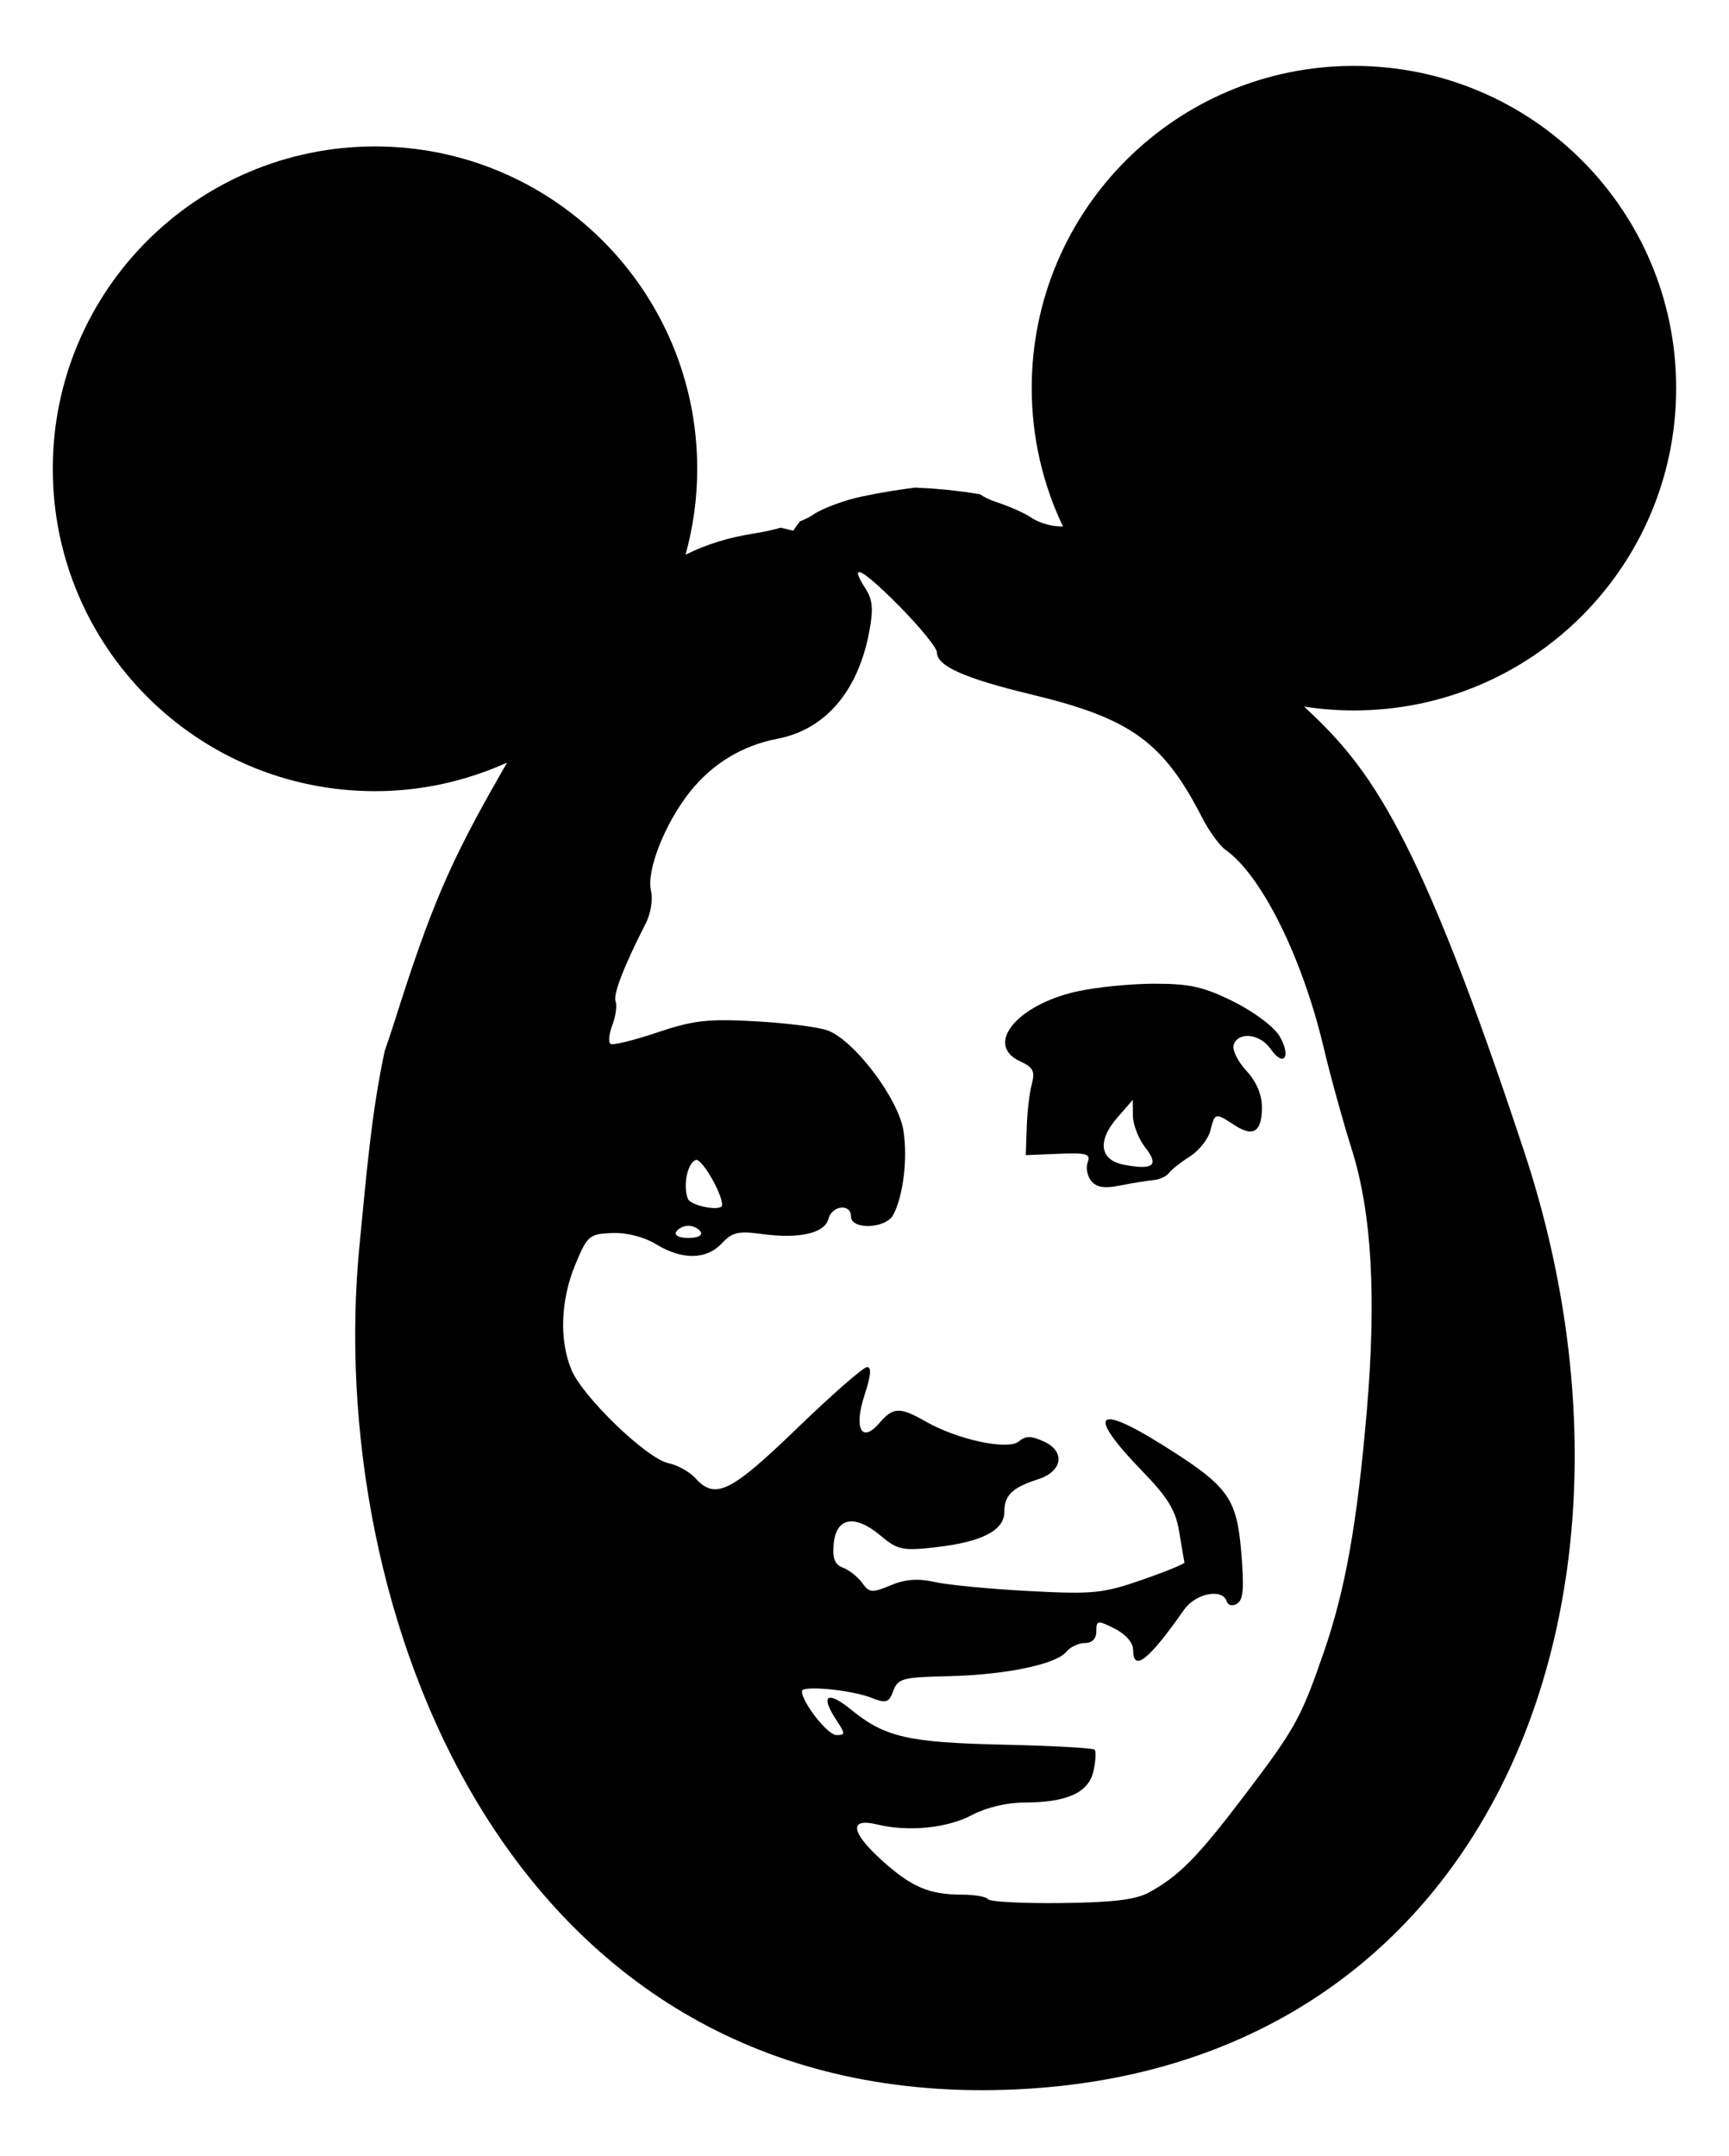 <?xml version="1.0"?>
<svg xmlns:rdf="http://www.w3.org/1999/02/22-rdf-syntax-ns#" xmlns="http://www.w3.org/2000/svg" xmlns:cc="http://creativecommons.org/ns#" xmlns:dc="http://purl.org/dc/elements/1.1/" xmlns:svg="http://www.w3.org/2000/svg" id="svg2894" viewBox="0 0 264.66 329.86" version="1.1">
  <g id="layer1" transform="translate(375.78 -501.84)">
    <path id="path2942" d="m-168.53 511.92c-27.239 0-49.323 22.055-49.323 49.294 0 7.581 1.727 14.768 4.783 21.185-0.205-0.028-0.387-0.029-0.557-0.029-1.305-0.002-3.207-0.59-4.225-1.291-1.019-0.701-3.433-1.776-5.37-2.406-0.968-0.315-1.856-0.741-2.494-1.174-0.013-0.008-0.017-0.021-0.029-0.029-3.686-0.623-7.067-0.908-9.947-1.027-2.846 0.36-4.96 0.71-7.952 1.32-2.84 0.58-6.328 1.869-7.746 2.876-0.431 0.305-1.115 0.642-1.937 0.968-0.647 0.824-1.027 1.438-1.027 1.438s-0.788-0.215-1.907-0.469c-1.31 0.363-2.72 0.674-4.049 0.88-3.814 0.591-7.257 1.617-10.534 3.257 1.157-4.189 1.79-8.588 1.79-13.145 0-27.239-22.084-49.323-49.323-49.323s-49.323 22.084-49.323 49.323 22.084 49.323 49.323 49.323c7.209 0 14.043-1.592 20.216-4.372-0.359 0.618-0.691 1.21-1.056 1.849-7.756 13.543-10.674 20.365-16.255 38.027-0.45 1.425-0.939 2.84-1.408 4.196-2.032 9.483-2.766 18.474-3.873 29.811-5.383 55.138 21.954 130.57 97.267 129.22 75.313-1.345 103.99-74.098 81.041-143.51-16.316-49.351-23.608-58.81-33.713-68.16 2.487 0.386 5.033 0.587 7.629 0.587 27.239 0 49.323-22.084 49.323-49.323s-22.084-49.294-49.323-49.294zm-75.819 77.462c0.492-0.18 2.695 1.624 6.25 5.223 3.152 3.192 5.722 6.358 5.722 7.013 0 2.137 4.208 4.007 14.612 6.514 15.065 3.631 20.05 7.218 25.997 18.808 1.06 2.066 2.667 4.287 3.58 4.929 5.512 3.881 11.746 16.437 15.023 30.251 1.048 4.419 2.978 11.39 4.284 15.522 3.071 9.716 3.815 22.55 2.318 40.081-1.468 17.202-3.296 27.429-6.602 36.97-3.505 10.115-4.341 11.61-12.265 22.036-7.09 9.328-9.913 12.167-14.495 14.671-2.027 1.108-5.587 1.525-13.468 1.614-5.893 0.066-10.911-0.2-11.15-0.587-0.239-0.387-2.048-0.704-4.049-0.704-4.94 0-7.687-1.167-12.177-5.223-4.791-4.328-5.108-6.572-0.763-5.516 4.815 1.17 10.794 0.564 14.583-1.467 2.035-1.091 5.273-1.878 7.805-1.878 6.647 0 10.011-1.495 10.739-4.812 0.34-1.547 0.429-3.033 0.176-3.286-0.253-0.253-6.524-0.599-13.937-0.763-14.569-0.322-18.149-1.124-23.356-5.37-3.622-2.954-4.733-2.205-2.289 1.526 1.444 2.204 1.461 2.377 0.059 2.377-1.337 0-5.272-4.994-5.282-6.719-0.005-0.915 7.532-0.203 10.592 0.998 2.319 0.909 2.726 0.777 3.404-1.056 0.694-1.877 1.441-2.084 8.333-2.23 8.666-0.184 16.521-1.784 18.133-3.726 0.605-0.729 1.877-1.35 2.846-1.35 1.113 0 1.76-0.649 1.76-1.79 0-1.693 0.176-1.728 2.817-0.411 1.669 0.833 2.817 2.156 2.817 3.228 0 3.494 2.357 1.637 7.805-6.132 1.753-2.5 5.842-3.306 6.514-1.291 0.22 0.661 0.869 0.812 1.614 0.352 0.946-0.585 1.072-2.47 0.616-7.864-0.709-8.388-1.98-10.12-12.294-16.549-10.127-6.312-11.31-4.57-2.846 4.167 3.992 4.12 5.119 6.018 5.663 9.389 0.375 2.324 0.73 4.384 0.792 4.577 0.062 0.193-2.84 1.384-6.455 2.641-6 2.086-7.514 2.25-17.37 1.731-5.939-0.313-12.397-0.932-14.377-1.379-2.564-0.579-4.528-0.441-6.778 0.499-2.863 1.196-3.265 1.157-4.372-0.381-0.672-0.934-1.997-1.968-2.934-2.318-1.263-0.471-1.627-1.43-1.408-3.697 0.385-4 3.24-4.506 7.13-1.232 2.609 2.195 3.379 2.381 8.362 1.819 7.173-0.808 10.622-2.576 10.622-5.428 0-2.541 1.201-3.716 5.164-4.988 3.762-1.207 4.227-4.255 0.88-5.78-1.945-0.886-2.783-0.88-3.844 0-1.658 1.376-9.377-0.276-14.231-3.051-3.956-2.262-4.982-2.234-7.071 0.205-2.742 3.203-3.99 0.884-2.289-4.284 0.961-2.92 1.094-4.271 0.381-4.255-0.575 0.013-5.405 4.238-10.739 9.389-10.156 9.807-12.508 10.962-15.551 7.599-0.881-0.974-2.743-1.997-4.137-2.289-3.288-0.688-13.087-10.118-14.817-14.26-1.896-4.537-1.678-10.688 0.587-16.138 1.837-4.421 2.146-4.675 5.634-4.812 2.243-0.088 4.883 0.594 6.749 1.731 3.979 2.426 7.694 2.366 10.035-0.147 1.579-1.695 2.521-1.929 6.103-1.438 5.706 0.782 9.637-0.096 10.211-2.289 0.549-2.1 3.462-2.423 3.462-0.381 0 2.061 5.329 1.87 6.455-0.235 1.535-2.868 2.234-8.518 1.584-12.852-0.731-4.873-7.466-13.816-11.59-15.375-1.402-0.53-6.38-1.148-11.062-1.408-7.243-0.402-9.489-0.161-15.023 1.702-3.578 1.204-6.789 1.99-7.159 1.76s-0.254-1.514 0.264-2.876c0.518-1.362 0.741-3.008 0.499-3.638-0.405-1.055 1.246-5.318 4.636-11.971 0.744-1.461 1.101-3.671 0.792-4.9-0.77-3.066 2.122-10.393 5.986-15.228 3.409-4.266 8.004-7.053 13.321-8.069 7.345-1.404 12.351-7.216 14.084-16.343 0.655-3.452 0.548-4.922-0.557-6.631-1.022-1.58-1.351-2.416-1.056-2.523zm45.303 62.967c-3.615-0-8.997 0.53-11.971 1.203-9.193 2.08-14.097 8.174-8.597 10.68 2.003 0.913 2.297 1.538 1.76 3.521-0.357 1.319-0.691 4.278-0.763 6.602l-0.147 4.225 5.017-0.205c4.271-0.181 4.951 0.011 4.46 1.291-0.318 0.828-0.064 2.127 0.557 2.876 0.819 0.987 2.034 1.162 4.46 0.675 1.841-0.37 4.131-0.728 5.076-0.822 0.945-0.093 2.001-0.594 2.347-1.086 0.346-0.492 1.786-1.625 3.198-2.523 1.412-0.898 2.817-2.677 3.14-3.961 0.692-2.757 0.738-2.771 3.668-0.851 2.909 1.906 4.225 1.052 4.225-2.729 0-1.932-0.844-3.92-2.406-5.604-1.336-1.441-2.194-3.242-1.907-3.99 0.782-2.038 4.028-1.63 5.663 0.704 1.978 2.823 3.159 1.242 1.408-1.878-0.81-1.444-3.806-3.734-7.013-5.34-4.619-2.313-6.757-2.787-12.177-2.787zm-3.345 17.781 0.029 2.465c0.016 1.351 0.879 3.534 1.907 4.841 2.146 2.728 1.202 3.464-3.286 2.611-3.72-0.706-4.117-3.671-0.998-7.218l2.347-2.699zm-66.869 9.184c0.88-0.29 4.02 5.097 4.02 6.895 0 1.051-4.818 0.164-5.252-0.968-0.774-2.018-0.052-5.504 1.232-5.927zm-1.144 10.064c0.714 0 1.559 0.423 1.878 0.939 0.33 0.535-0.478 0.939-1.878 0.939s-2.208-0.404-1.878-0.939c0.319-0.516 1.164-0.939 1.878-0.939z"/>
  </g>
</svg>
